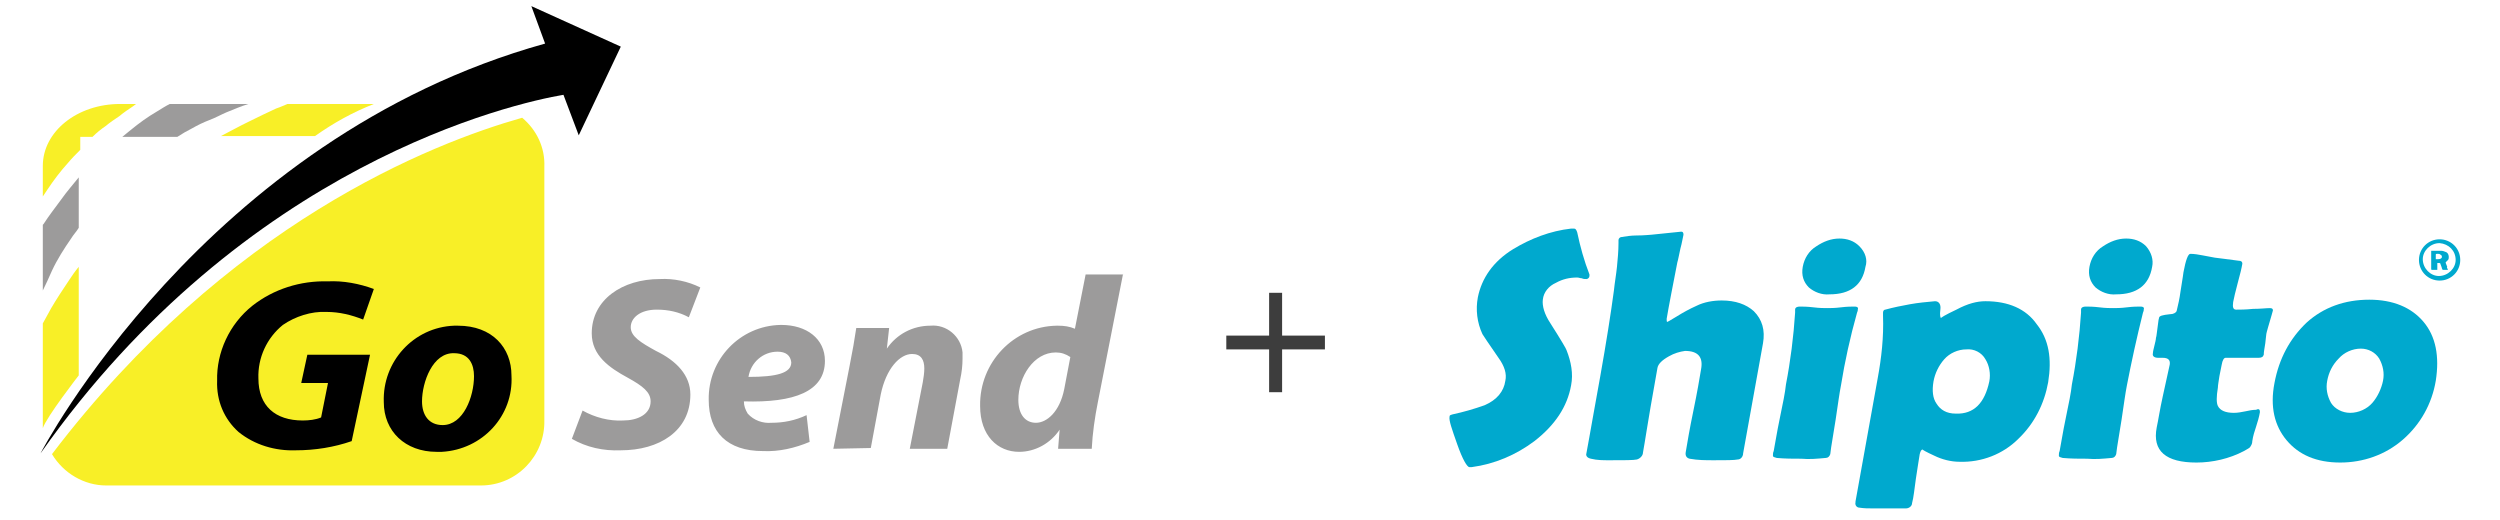<?xml version="1.0" encoding="utf-8"?>
<!-- Generator: Adobe Illustrator 22.1.0, SVG Export Plug-In . SVG Version: 6.00 Build 0)  -->
<svg version="1.1" id="Layer_1" xmlns="http://www.w3.org/2000/svg" xmlns:xlink="http://www.w3.org/1999/xlink" x="0px" y="0px"
	 viewBox="0 0 327 68" style="enable-background:new 0 0 327 68;" xml:space="preserve">
<style type="text/css">
	.st0{fill:#3D3D3D;}
	.st1{fill:#00A9CE;}
	.st2{fill:#F8EF27;}
	.st3{fill:#9C9B9B;}
</style>
<g>
	<g>
		<path class="st0" d="M167.7,45.7v5.6H166v-5.6h-5.6v-1.8h5.6v-5.6h1.7v5.6h5.6v1.8H167.7z"/>
	</g>
</g>
<g>
	<path class="st1" d="M205.5,50.4c-0.5,2.8-2.1,5.2-4.8,7.3c-2.4,1.8-5.2,3-8.2,3.4c-0.1,0-0.2,0-0.3,0c-0.3,0-0.9-1-1.6-3
		s-1.1-3.1-1-3.6c0-0.2,0.1-0.2,0.4-0.3c1.4-0.3,2.8-0.7,4.2-1.2c1.6-0.7,2.5-1.8,2.7-3.2c0.2-0.9-0.1-1.9-0.9-3
		c-1.3-1.9-2-2.9-2.1-3.1c-0.7-1.5-0.9-3.2-0.6-4.8c0.5-2.5,2-4.7,4.6-6.3c2.3-1.4,4.9-2.4,7.6-2.7c0.2,0,0.3,0,0.4,0
		c0.2,0,0.3,0.2,0.4,0.5c0.4,1.9,0.9,3.7,1.6,5.5c0,0.1,0,0.1,0,0.2c0,0.2-0.2,0.4-0.4,0.4c0,0,0,0,0,0c-0.2,0-0.4,0-0.6-0.1
		c-0.2,0-0.4-0.1-0.6-0.1c-1,0-1.9,0.2-2.8,0.7c-0.9,0.4-1.6,1.2-1.7,2.2c-0.1,0.8,0.2,1.9,1,3.1c1.4,2.2,2.1,3.4,2.1,3.5
		C205.5,47.3,205.8,48.9,205.5,50.4z"/>
	<path class="st1" d="M230.6,44.9L228,59.3c0,0.4-0.3,0.8-0.7,0.8c-0.5,0.1-1.5,0.1-3.1,0.1c-1.1,0-2.1,0-3.2-0.2
		c-0.4-0.1-0.6-0.4-0.5-0.9c0.2-1.2,0.5-3,1-5.4c0.5-2.4,0.8-4.2,1-5.4c0.3-1.6-0.4-2.4-2.1-2.4c-0.7,0.1-1.4,0.3-2.1,0.7
		c-0.9,0.5-1.4,1-1.5,1.5l-0.9,5.1c-0.1,0.7-0.3,1.7-0.5,3c-0.2,1.3-0.4,2.4-0.5,3c0,0.4-0.4,0.8-0.8,0.9c-0.4,0.1-1.7,0.1-3.6,0.1
		c-0.8,0-1.6,0-2.4-0.2c-0.5-0.1-0.7-0.4-0.6-0.7c0.2-1.1,0.5-2.7,0.9-5c0.4-2.2,0.7-3.9,0.9-5c0.8-4.5,1.4-8.3,1.8-11.3
		c0.1-1,0.3-2.1,0.4-3.1c0.1-1,0.2-2.1,0.2-3.1c0-0.1,0-0.3,0-0.4c0-0.2,0.2-0.4,0.4-0.4c0.6-0.1,1.3-0.2,1.9-0.2
		c1.1,0,1.8-0.1,2-0.1l3.9-0.4c0.2,0,0.3,0.1,0.3,0.4c-0.1,0.4-0.2,1.1-0.4,1.8c-0.2,0.9-0.3,1.5-0.4,1.8c-0.6,3.1-1.1,5.6-1.4,7.4
		c0,0.3,0,0.4,0.1,0.4c0,0,0.4-0.2,1.2-0.7c0.8-0.5,1.7-1,2.6-1.4c1-0.5,2.2-0.7,3.3-0.7c1.8,0,3.2,0.5,4.2,1.4
		C230.5,41.8,230.9,43.2,230.6,44.9z"/>
	<path class="st1" d="M240.8,50.4c-0.2,1-0.4,2.5-0.7,4.5c-0.3,2-0.6,3.5-0.7,4.5c-0.1,0.3-0.3,0.5-0.6,0.5
		c-1.1,0.1-2.1,0.2-3.2,0.1c-1.1,0-2.1,0-3.2-0.1c-0.3-0.1-0.5-0.1-0.5-0.3c0-0.2,0-0.4,0.1-0.6c0.2-1,0.4-2.4,0.8-4.3
		c0.4-1.9,0.7-3.4,0.8-4.4c0.6-3.1,1-6.3,1.2-9.4c0-0.1,0-0.3,0-0.4c0-0.3,0.3-0.4,0.6-0.4s1,0,1.8,0.1c0.8,0.1,1.4,0.1,1.8,0.1
		c0.4,0,1,0,1.8-0.1c0.8-0.1,1.4-0.1,1.8-0.1c0.3,0,0.5,0.1,0.4,0.4c0,0.1,0,0.2-0.1,0.4C242,44.1,241.3,47.3,240.8,50.4z M244,34.9
		c-0.4,2.4-2,3.6-4.7,3.6c-1,0.1-2-0.3-2.7-0.9c-0.7-0.7-1-1.6-0.8-2.7c0.2-1.1,0.8-2.1,1.8-2.7c0.9-0.6,1.9-1,3-1
		c1,0,1.9,0.3,2.6,1C244,33,244.3,34,244,34.9L244,34.9z"/>
	<path class="st1" d="M267.9,50c-0.5,2.8-1.8,5.4-3.9,7.4c-2,2-4.8,3.1-7.7,3c-1.1,0-2.3-0.3-3.3-0.8c-1.1-0.5-1.6-0.8-1.5-0.8
		c-0.2,0-0.3,0.2-0.4,0.6c-0.1,0.7-0.3,1.8-0.5,3.2c-0.2,1.4-0.3,2.5-0.5,3.2c0,0.4-0.4,0.7-0.8,0.7c0,0,0,0,0,0l-4.3,0
		c-0.6,0-1.2,0-1.8-0.1c-0.3,0-0.6-0.3-0.5-0.7c0,0,0-0.1,0-0.1l2.9-16.1c0.5-2.7,0.8-5.4,0.7-8.2c0-0.1,0-0.2,0-0.4
		c0-0.2,0.1-0.4,0.3-0.4c1.1-0.3,2.1-0.5,3.2-0.7c1.1-0.2,2.2-0.3,3.3-0.4c0.5,0,0.8,0.4,0.7,1.1c-0.1,0.7,0,1.1,0.1,1.1
		c-0.1,0,0.5-0.4,2-1.1c1.5-0.8,2.7-1.1,3.8-1.1c3,0,5.3,1,6.7,3C268,44.4,268.4,46.9,267.9,50z M260.2,49.9c0.2-1,0-2.1-0.5-2.9
		c-0.5-0.9-1.5-1.4-2.5-1.3c-1.1,0-2.2,0.5-2.9,1.3c-0.7,0.8-1.2,1.8-1.4,2.9c-0.2,1.2-0.1,2.2,0.4,2.9c0.5,0.8,1.3,1.3,2.5,1.3
		C258.2,54.2,259.6,52.7,260.2,49.9L260.2,49.9z"/>
	<path class="st1" d="M278.2,50.4c-0.2,1-0.4,2.5-0.7,4.5c-0.3,2-0.6,3.5-0.7,4.5c-0.1,0.3-0.3,0.5-0.6,0.5
		c-1.1,0.1-2.1,0.2-3.2,0.1c-1.1,0-2.1,0-3.2-0.1c-0.3-0.1-0.5-0.1-0.5-0.3c0-0.2,0-0.4,0.1-0.6c0.2-1,0.4-2.4,0.8-4.3
		s0.7-3.4,0.8-4.4c0.6-3.1,1-6.3,1.2-9.4c0-0.2,0-0.4,0-0.4c0-0.3,0.3-0.4,0.6-0.4c0.4,0,1,0,1.8,0.1c0.8,0.1,1.4,0.1,1.8,0.1
		s1,0,1.8-0.1c0.8-0.1,1.4-0.1,1.8-0.1c0.3,0,0.5,0.1,0.4,0.4c0,0.1,0,0.2-0.1,0.4C279.5,44.1,278.8,47.3,278.2,50.4z M281.5,34.9
		c-0.4,2.4-2,3.6-4.7,3.6c-1,0.1-2-0.3-2.7-0.9c-0.7-0.7-1-1.6-0.8-2.7c0.2-1.1,0.8-2.1,1.8-2.7c0.9-0.6,1.9-1,3-1
		c1,0,1.9,0.3,2.6,1C281.4,33,281.7,34,281.5,34.9L281.5,34.9z"/>
	<path class="st1" d="M295.6,53.9c-0.1,0.6-0.3,1.3-0.5,1.9c-0.2,0.6-0.4,1.2-0.5,1.9c0,0.3-0.1,0.5-0.3,0.8
		c-0.2,0.2-0.5,0.3-0.8,0.5c-1.9,1-4.1,1.5-6.2,1.5c-4,0-5.8-1.5-5.2-4.6c0.2-0.9,0.4-2.3,0.8-4.1c0.4-1.8,0.7-3.2,0.9-4.1
		c0.1-0.6-0.2-0.9-0.9-0.9h-0.3c-0.1,0-0.2,0-0.3,0c-0.5,0-0.8-0.2-0.7-0.6c0-0.2,0.1-0.6,0.2-1s0.2-0.8,0.2-1
		c0.1-0.3,0.1-0.7,0.2-1.3c0.1-0.6,0.1-1,0.2-1.3c0-0.3,0.5-0.4,1.4-0.5c0.5,0,0.8-0.2,0.9-0.4c0.2-0.8,0.4-1.7,0.5-2.5
		c0.3-1.8,0.4-2.6,0.4-2.6c0.3-1.6,0.6-2.4,0.9-2.4c0.5,0,1.1,0.1,1.6,0.2c0.5,0.1,1.1,0.2,1.6,0.3c0.7,0.1,1.7,0.2,3.1,0.4
		c0.3,0,0.5,0.1,0.5,0.4c-0.1,0.6-0.3,1.4-0.6,2.5c-0.3,1.1-0.5,2-0.6,2.5c-0.1,0.7,0,1,0.4,1c0.5,0,1.2,0,2.2-0.1
		c1,0,1.7-0.1,2.2-0.1c0.3,0,0.4,0.1,0.4,0.3c-0.1,0.3-0.2,0.8-0.4,1.4c-0.2,0.6-0.3,1.1-0.4,1.4c-0.1,0.3-0.1,0.8-0.2,1.5
		s-0.2,1.1-0.2,1.5c-0.1,0.3-0.3,0.4-0.7,0.4c-0.3,0-0.7,0-1.4,0c-0.6,0-1.1,0-1.4,0h-1.5c-0.2,0-0.4,0.3-0.5,0.9l-0.3,1.5
		c-0.1,0.7-0.2,1.2-0.2,1.5c-0.2,1.2-0.2,2,0,2.4c0.3,0.6,1,0.9,2.1,0.9c0.5,0,1-0.1,1.5-0.2c0.5-0.1,0.9-0.2,1.4-0.2
		C295.5,53.4,295.6,53.6,295.6,53.9z"/>
	<path class="st1" d="M318.6,49.8c-0.5,3-2,5.7-4.3,7.7c-2.3,2-5.2,3-8.2,3c-3.1,0-5.4-1-7-2.9c-1.6-1.9-2.2-4.4-1.6-7.5
		c0.6-3.2,2-5.8,4.2-7.9c2.2-2,5-3,8.2-3c3.1,0,5.5,1,7.1,2.9C318.6,44,319.1,46.6,318.6,49.8z M311.7,49.8c0.2-1,0-2-0.5-2.9
		c-0.5-0.8-1.4-1.3-2.4-1.3c-1.1,0-2.2,0.5-2.9,1.3c-0.8,0.8-1.3,1.8-1.5,2.9c-0.2,1,0,2,0.5,2.9c0.5,0.8,1.5,1.3,2.5,1.3
		c1.1,0,2.2-0.5,2.9-1.3C311,51.9,311.5,50.8,311.7,49.8z"/>
	<path class="st1" d="M320.2,35.3C320.2,35.3,320.2,35.3,320.2,35.3c-0.2,0-0.3,0-0.4,0c-0.1,0-0.2,0-0.3,0h0c0,0,0,0,0,0l-0.1-0.2
		c0-0.1-0.1-0.3-0.2-0.6c0-0.1-0.1-0.1-0.2-0.1h-0.2c0,0,0,0,0,0.1c0,0.1,0,0.2,0,0.4c0,0.2,0,0.3,0,0.4c0,0,0,0,0,0h-0.1h-0.3
		c-0.1,0-0.2,0-0.3,0c0,0-0.1,0-0.1-0.1c0-0.1,0-0.3,0-0.6s0-0.5,0-0.6c0-0.5,0-0.9,0-1.2v0c0,0,0,0,0.1,0c0,0,0.2,0,0.6,0h0.6
		c0.2,0,0.5,0.1,0.7,0.2c0.2,0.1,0.3,0.4,0.3,0.6c0,0.1,0,0.3-0.1,0.4c-0.1,0.1-0.2,0.2-0.3,0.3c0,0,0,0,0,0.1l0.2,0.5
		C320,34.9,320.1,35.1,320.2,35.3z M319.4,33.6c0-0.1,0-0.2-0.2-0.3c-0.1-0.1-0.2-0.1-0.4-0.1c-0.1,0-0.2,0-0.2,0.1
		c0,0.1,0,0.2,0,0.4c0,0,0,0.1,0,0.1c0,0.1,0,0.1,0,0.1s0,0,0.1,0c0.1,0,0.2,0,0.2,0C319.2,33.9,319.4,33.8,319.4,33.6L319.4,33.6z"
		/>
	<path class="st1" d="M319.1,36.7c-1.5,0-2.7-1.2-2.7-2.7s1.2-2.7,2.7-2.7c1.5,0,2.7,1.2,2.7,2.7l0,0
		C321.8,35.5,320.6,36.7,319.1,36.7z M319.1,31.8c-1.2,0-2.2,1-2.2,2.1c0,1.2,1,2.2,2.1,2.2c1.2,0,2.2-1,2.2-2.1c0,0,0,0,0,0
		C321.2,32.8,320.3,31.9,319.1,31.8z"/>
</g>
<g>
	<path class="st2" d="M9,36.7c-0.8,1.2-1.6,2.4-2.3,3.6l-1.1,2V56c0.5-1.5,4.7-6.9,4.7-6.9V34.9C9.8,35.5,9.4,36.1,9,36.7"/>
	<path class="st3" d="M8,26.1c-0.8,1.1-1.6,2.1-2.3,3.2l-0.1,0.1V38c0.4-0.8,0.8-1.7,1.2-2.6c0.7-1.5,1.6-2.9,2.5-4.2
		c0.3-0.5,0.7-0.9,1-1.4v-6.6C9.5,24.2,8.7,25.1,8,26.1"/>
	<path class="st2" d="M12.1,17.9c0.5-0.5,1.1-1,1.7-1.4c0.6-0.5,1.2-0.9,1.8-1.3c0.6-0.5,1.2-0.9,1.8-1.3l0.4-0.3h-2.1
		c-5.6,0-10.1,3.6-10.1,8.1v4c0.2-0.3,0.4-0.6,0.6-0.9c0.8-1.2,1.7-2.4,2.7-3.5c0.5-0.6,1-1.1,1.6-1.7v-1.7L12.1,17.9z"/>
	<path class="st3" d="M25.1,16.8c0.7-0.4,1.5-0.8,2.3-1.1c0.8-0.3,1.5-0.7,2.2-1c1-0.4,1.9-0.8,2.9-1.1H22.2c-0.6,0.3-1.2,0.7-1.7,1
		c-1.2,0.7-2.3,1.5-3.4,2.4c-0.4,0.3-0.7,0.6-1.1,0.9h7.2C23.8,17.5,24.5,17.1,25.1,16.8"/>
	<path d="M81.2,6.1L69.5,0.8l1.8,4.9c-44.6,12.4-66,53.6-66,53.6c26.7-37.9,61.9-45.8,68.4-46.9l2,5.3L81.2,6.1z"/>
	<path class="st2" d="M37.6,13.6c-0.5,0.2-0.9,0.4-1.5,0.6L34.4,15c-1.2,0.6-2.5,1.2-3.8,1.9c-0.6,0.3-1.1,0.6-1.7,0.9h12.3
		c2.4-1.7,4.9-3.1,7.7-4.2L37.6,13.6z M68.3,15.4c-12,3.4-38.6,13.9-61.5,44c1.5,2.5,4.2,4.1,7.1,4.1h49c4.7,0,8.4-3.9,8.3-8.5
		c0,0,0,0,0,0V21.8C71.3,19.3,70.2,17,68.3,15.4"/>
	<path d="M46,57.7c-2.3,0.8-4.8,1.2-7.3,1.2c-2.7,0.1-5.4-0.7-7.5-2.4c-1.9-1.7-2.9-4.1-2.8-6.7C28.3,46.1,30,42.4,33,40
		c2.8-2.2,6.3-3.3,9.9-3.2c2-0.1,4.1,0.3,6,1l-1.4,4c-1.5-0.6-3.1-1-4.8-1c-2-0.1-4.1,0.6-5.7,1.7c-2.1,1.7-3.3,4.3-3.2,7
		c0,3.6,2.2,5.5,5.8,5.5c0.8,0,1.7-0.1,2.4-0.4l0.9-4.5h-3.5l0.8-3.7h8.2L46,57.7z M55.2,52.5c0,1.8,0.9,3.1,2.7,3.1
		c2.7,0,4.1-3.7,4.1-6.4c0-1.5-0.6-3-2.6-3C56.6,46.1,55.2,50,55.2,52.5 M66.9,49.1c0.3,5.3-3.8,9.7-9.1,10c-0.2,0-0.4,0-0.7,0
		c-4.1,0-6.9-2.7-6.9-6.5c-0.2-5.3,3.9-9.8,9.2-10c0.2,0,0.3,0,0.5,0C64.4,42.6,66.9,45.5,66.9,49.1"/>
	<path class="st3" d="M76.2,53.7c1.6,0.9,3.5,1.4,5.3,1.3c1.9,0,3.6-0.8,3.6-2.5c0-1.2-1-2-3-3.1c-2.4-1.3-4.7-2.9-4.7-5.8
		c0-4.4,4-7.1,8.9-7.1c1.8-0.1,3.7,0.3,5.3,1.1l-1.5,3.9c-1.3-0.7-2.7-1-4.2-1c-2.2,0-3.4,1.1-3.4,2.3s1.3,2,3.3,3.1
		c2.7,1.3,4.5,3.2,4.5,5.7c0,4.8-4.1,7.3-9.1,7.3c-2.3,0.1-4.5-0.4-6.4-1.5L76.2,53.7z M101.7,46c-1.9,0-3.5,1.4-3.8,3.3
		c3.7,0,5.6-0.5,5.6-1.9C103.4,46.5,102.8,46,101.7,46 M105.9,57.8c-1.9,0.8-4,1.3-6.1,1.2c-4.7,0-7.1-2.5-7.1-6.7
		c-0.1-5.3,4.1-9.7,9.4-9.8c0,0,0.1,0,0.1,0c3.3,0,5.7,1.8,5.7,4.7c0,4-4,5.5-10.6,5.3c0,0.6,0.2,1.1,0.5,1.6c0.8,0.9,2,1.3,3.1,1.2
		c1.6,0,3.1-0.3,4.6-1L105.9,57.8z M109,58.7l2.1-10.7c0.4-2,0.7-3.7,0.9-5.1h4.3l-0.3,2.7c1.3-1.9,3.4-3,5.7-3
		c2.1-0.2,4,1.4,4.2,3.5c0,0.3,0,0.5,0,0.8c0,0.9-0.1,1.8-0.3,2.7l-1.7,9.1H119l1.7-8.7c0.1-0.6,0.2-1.2,0.2-1.8
		c0-1.1-0.4-1.9-1.6-1.9c-1.6,0-3.4,1.9-4.1,5.3l-1.3,7L109,58.7z M140,46.7c-0.6-0.4-1.2-0.6-1.9-0.6c-2.9,0-4.9,3.2-4.9,6.2
		c0,1.9,0.9,3,2.3,3c1.4,0,3.1-1.4,3.7-4.4L140,46.7z M146.9,35.8l-3.3,16.8c-0.4,2-0.7,4.1-0.8,6.1h-4.4l0.2-2.5
		c-1.2,1.8-3.2,2.9-5.3,2.9c-2.8,0-5.1-2.1-5.1-6c-0.1-5.7,4.4-10.4,10-10.5c0.1,0,0.2,0,0.2,0c0.8,0,1.5,0.1,2.2,0.4l1.4-7.1H146.9
		z"/>
</g>
</svg>
